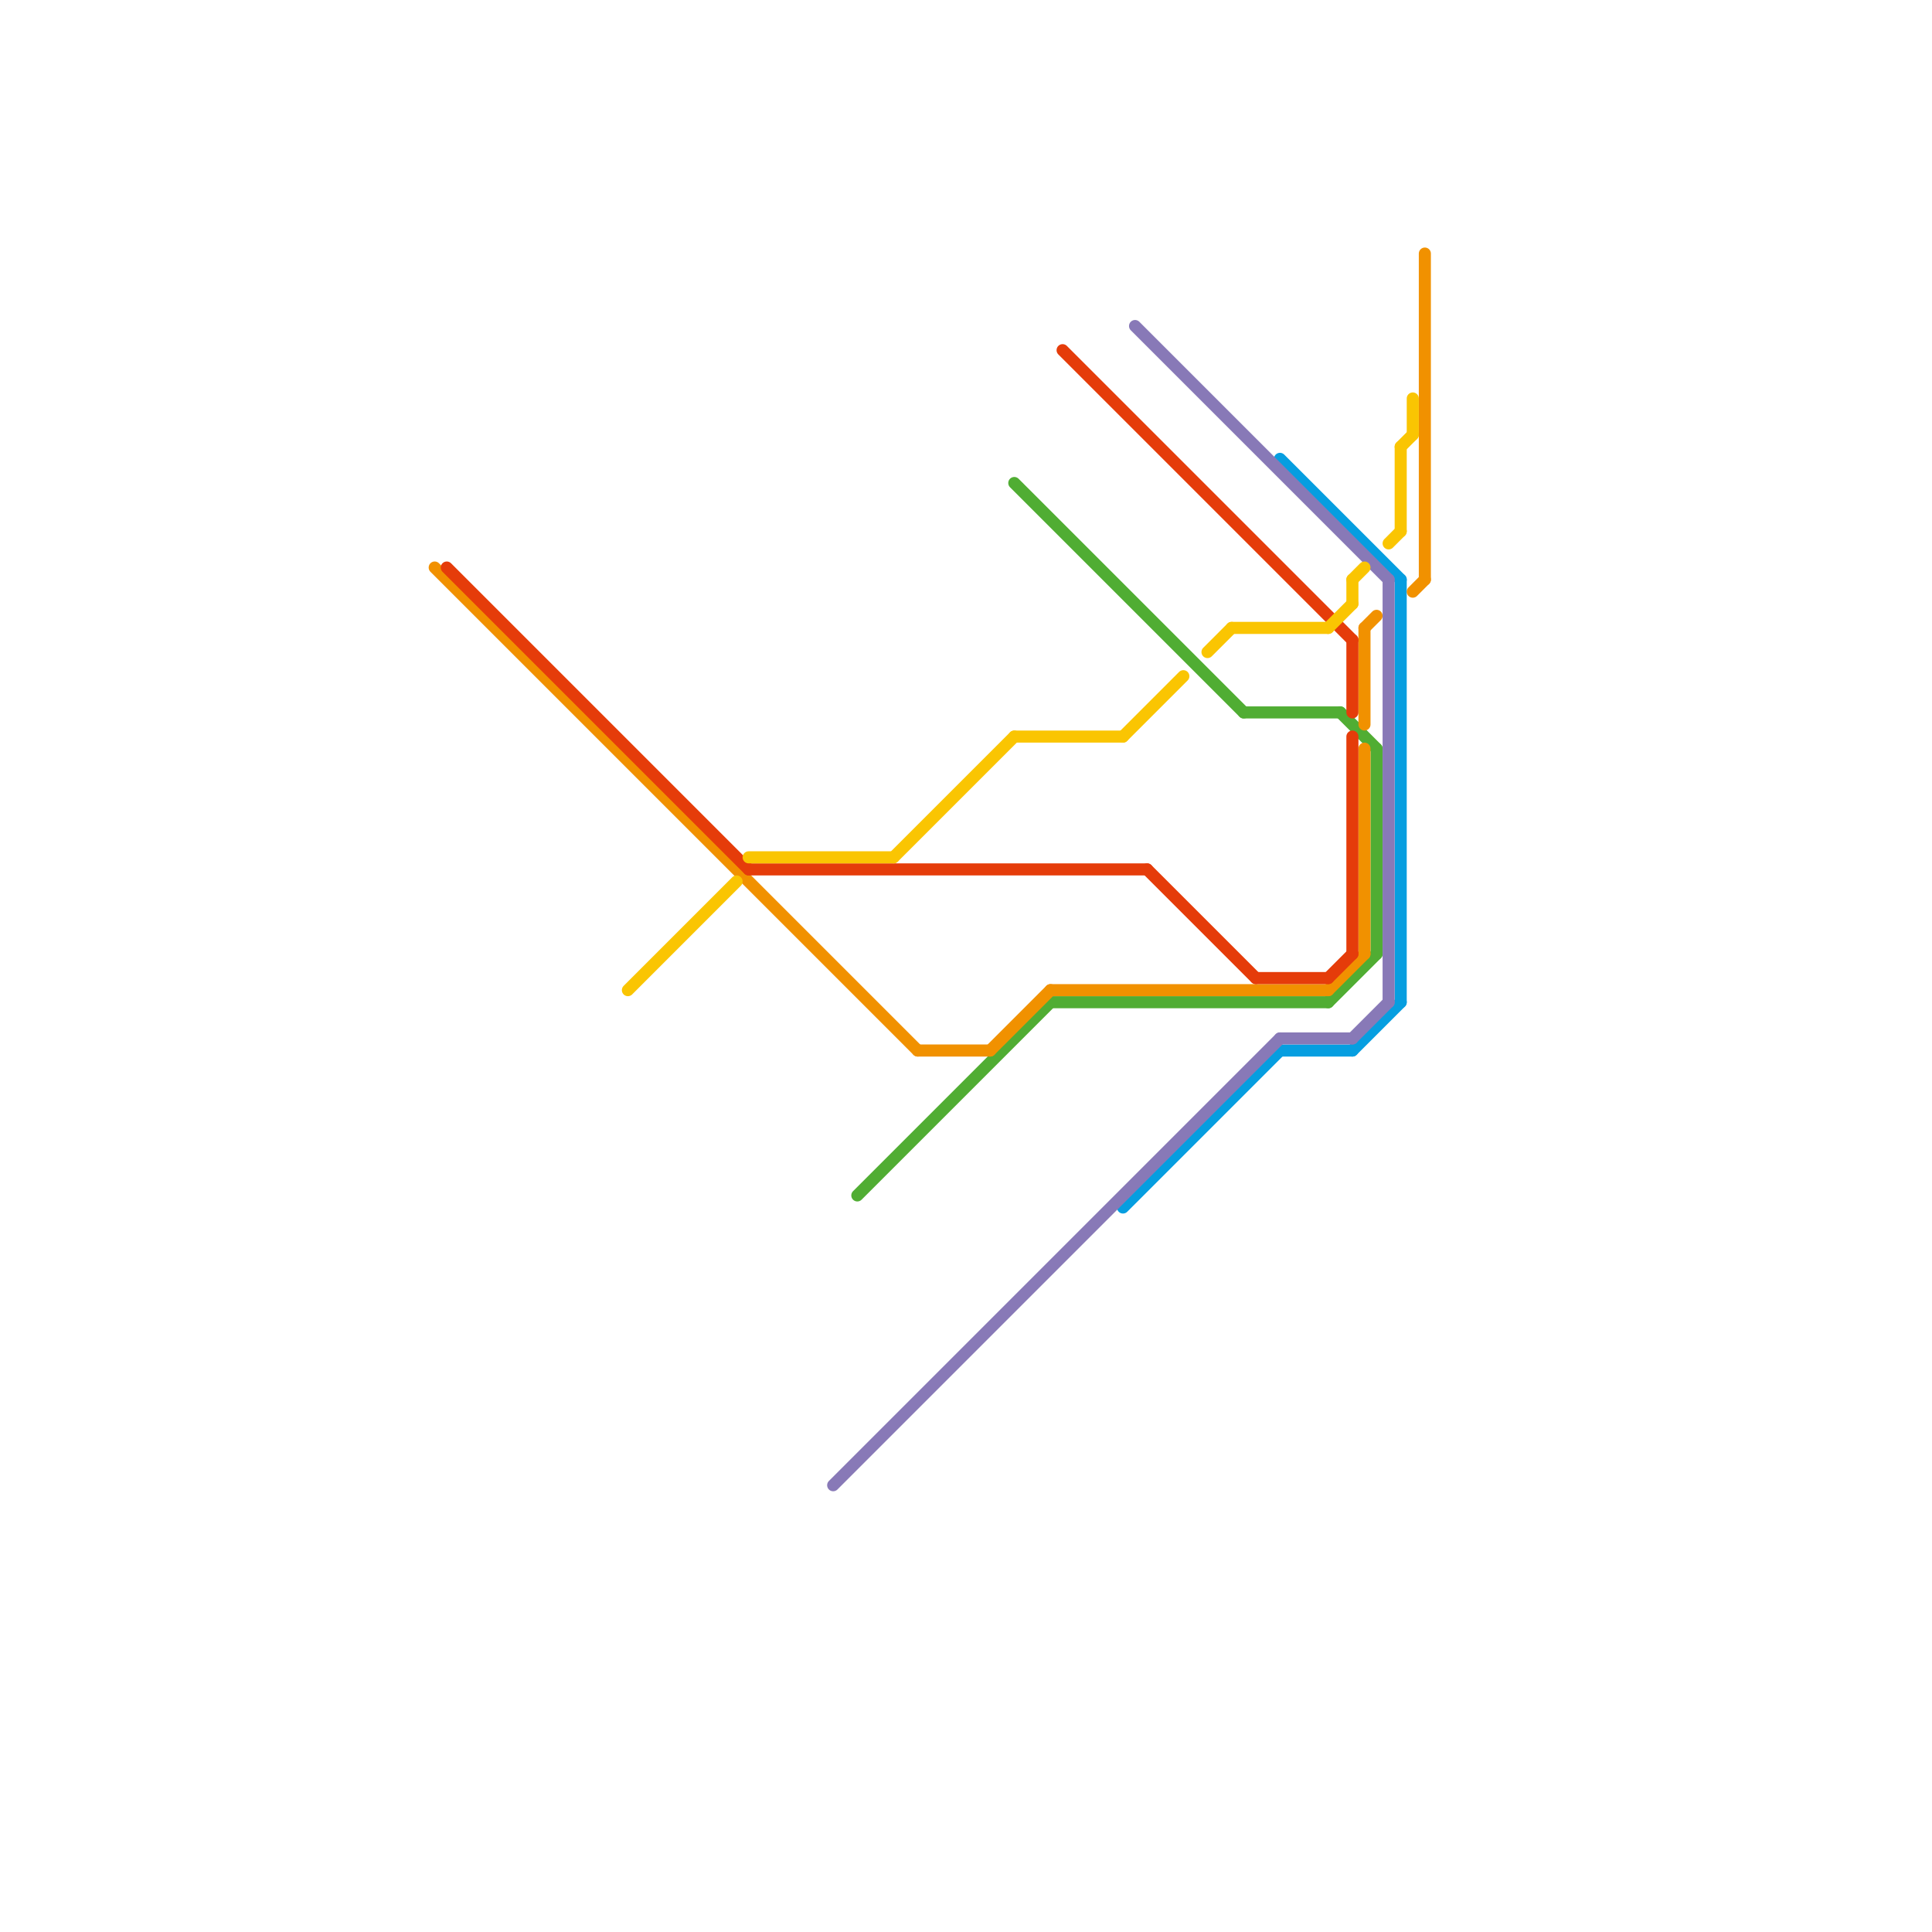 
<svg version="1.1" xmlns="http://www.w3.org/2000/svg" viewBox="0 0 160 160">
<style>text { font: 1px Helvetica; font-weight: 600; white-space: pre; dominant-baseline: central; } line { stroke-width: 1; fill: none; stroke-linecap: round; stroke-linejoin: round; } .c0 { stroke: #069ee0 } .c1 { stroke: #50ad33 } .c2 { stroke: #8879b7 } .c3 { stroke: #f19100 } .c4 { stroke: #e53c0a } .c5 { stroke: #fac502 }</style><defs></defs><line class="c0" x1="106" y1="87" x2="112" y2="87"/><line class="c0" x1="112" y1="87" x2="116" y2="83"/><line class="c0" x1="93" y1="100" x2="106" y2="87"/><line class="c0" x1="116" y1="48" x2="116" y2="83"/><line class="c0" x1="106" y1="38" x2="116" y2="48"/><rect x="43" y="5" w="1" h="1" fill="#069ee0" /><line class="c1" x1="71" y1="99" x2="87" y2="83"/><line class="c1" x1="84" y1="40" x2="103" y2="59"/><line class="c1" x1="111" y1="59" x2="114" y2="62"/><line class="c1" x1="110" y1="83" x2="114" y2="79"/><line class="c1" x1="87" y1="83" x2="110" y2="83"/><line class="c1" x1="103" y1="59" x2="111" y2="59"/><line class="c1" x1="114" y1="62" x2="114" y2="79"/><rect x="43" y="7" w="1" h="1" fill="#50ad33" /><line class="c2" x1="69" y1="123" x2="106" y2="86"/><line class="c2" x1="115" y1="48" x2="115" y2="83"/><line class="c2" x1="106" y1="86" x2="112" y2="86"/><line class="c2" x1="94" y1="27" x2="115" y2="48"/><line class="c2" x1="112" y1="86" x2="115" y2="83"/><rect x="43" y="11" w="1" h="1" fill="#8879b7" /><line class="c3" x1="76" y1="87" x2="82" y2="87"/><line class="c3" x1="110" y1="82" x2="113" y2="79"/><line class="c3" x1="117" y1="49" x2="118" y2="48"/><line class="c3" x1="118" y1="21" x2="118" y2="48"/><line class="c3" x1="113" y1="62" x2="113" y2="79"/><line class="c3" x1="36" y1="47" x2="76" y2="87"/><line class="c3" x1="82" y1="87" x2="87" y2="82"/><line class="c3" x1="87" y1="82" x2="110" y2="82"/><line class="c3" x1="113" y1="52" x2="114" y2="51"/><line class="c3" x1="113" y1="52" x2="113" y2="60"/><rect x="43" y="9" w="1" h="1" fill="#f19100" /><line class="c4" x1="110" y1="81" x2="112" y2="79"/><line class="c4" x1="62" y1="72" x2="95" y2="72"/><line class="c4" x1="95" y1="72" x2="104" y2="81"/><line class="c4" x1="112" y1="53" x2="112" y2="59"/><line class="c4" x1="37" y1="47" x2="62" y2="72"/><line class="c4" x1="104" y1="81" x2="110" y2="81"/><line class="c4" x1="112" y1="61" x2="112" y2="79"/><line class="c4" x1="88" y1="29" x2="112" y2="53"/><rect x="43" y="13" w="1" h="1" fill="#e53c0a" /><line class="c5" x1="62" y1="71" x2="74" y2="71"/><line class="c5" x1="102" y1="52" x2="110" y2="52"/><line class="c5" x1="116" y1="37" x2="117" y2="36"/><line class="c5" x1="117" y1="33" x2="117" y2="36"/><line class="c5" x1="93" y1="61" x2="98" y2="56"/><line class="c5" x1="115" y1="45" x2="116" y2="44"/><line class="c5" x1="100" y1="54" x2="102" y2="52"/><line class="c5" x1="112" y1="48" x2="112" y2="50"/><line class="c5" x1="110" y1="52" x2="112" y2="50"/><line class="c5" x1="52" y1="82" x2="61" y2="73"/><line class="c5" x1="116" y1="37" x2="116" y2="44"/><line class="c5" x1="74" y1="71" x2="84" y2="61"/><line class="c5" x1="84" y1="61" x2="93" y2="61"/><line class="c5" x1="112" y1="48" x2="113" y2="47"/><rect x="43" y="15" w="1" h="1" fill="#fac502" />
</svg>
